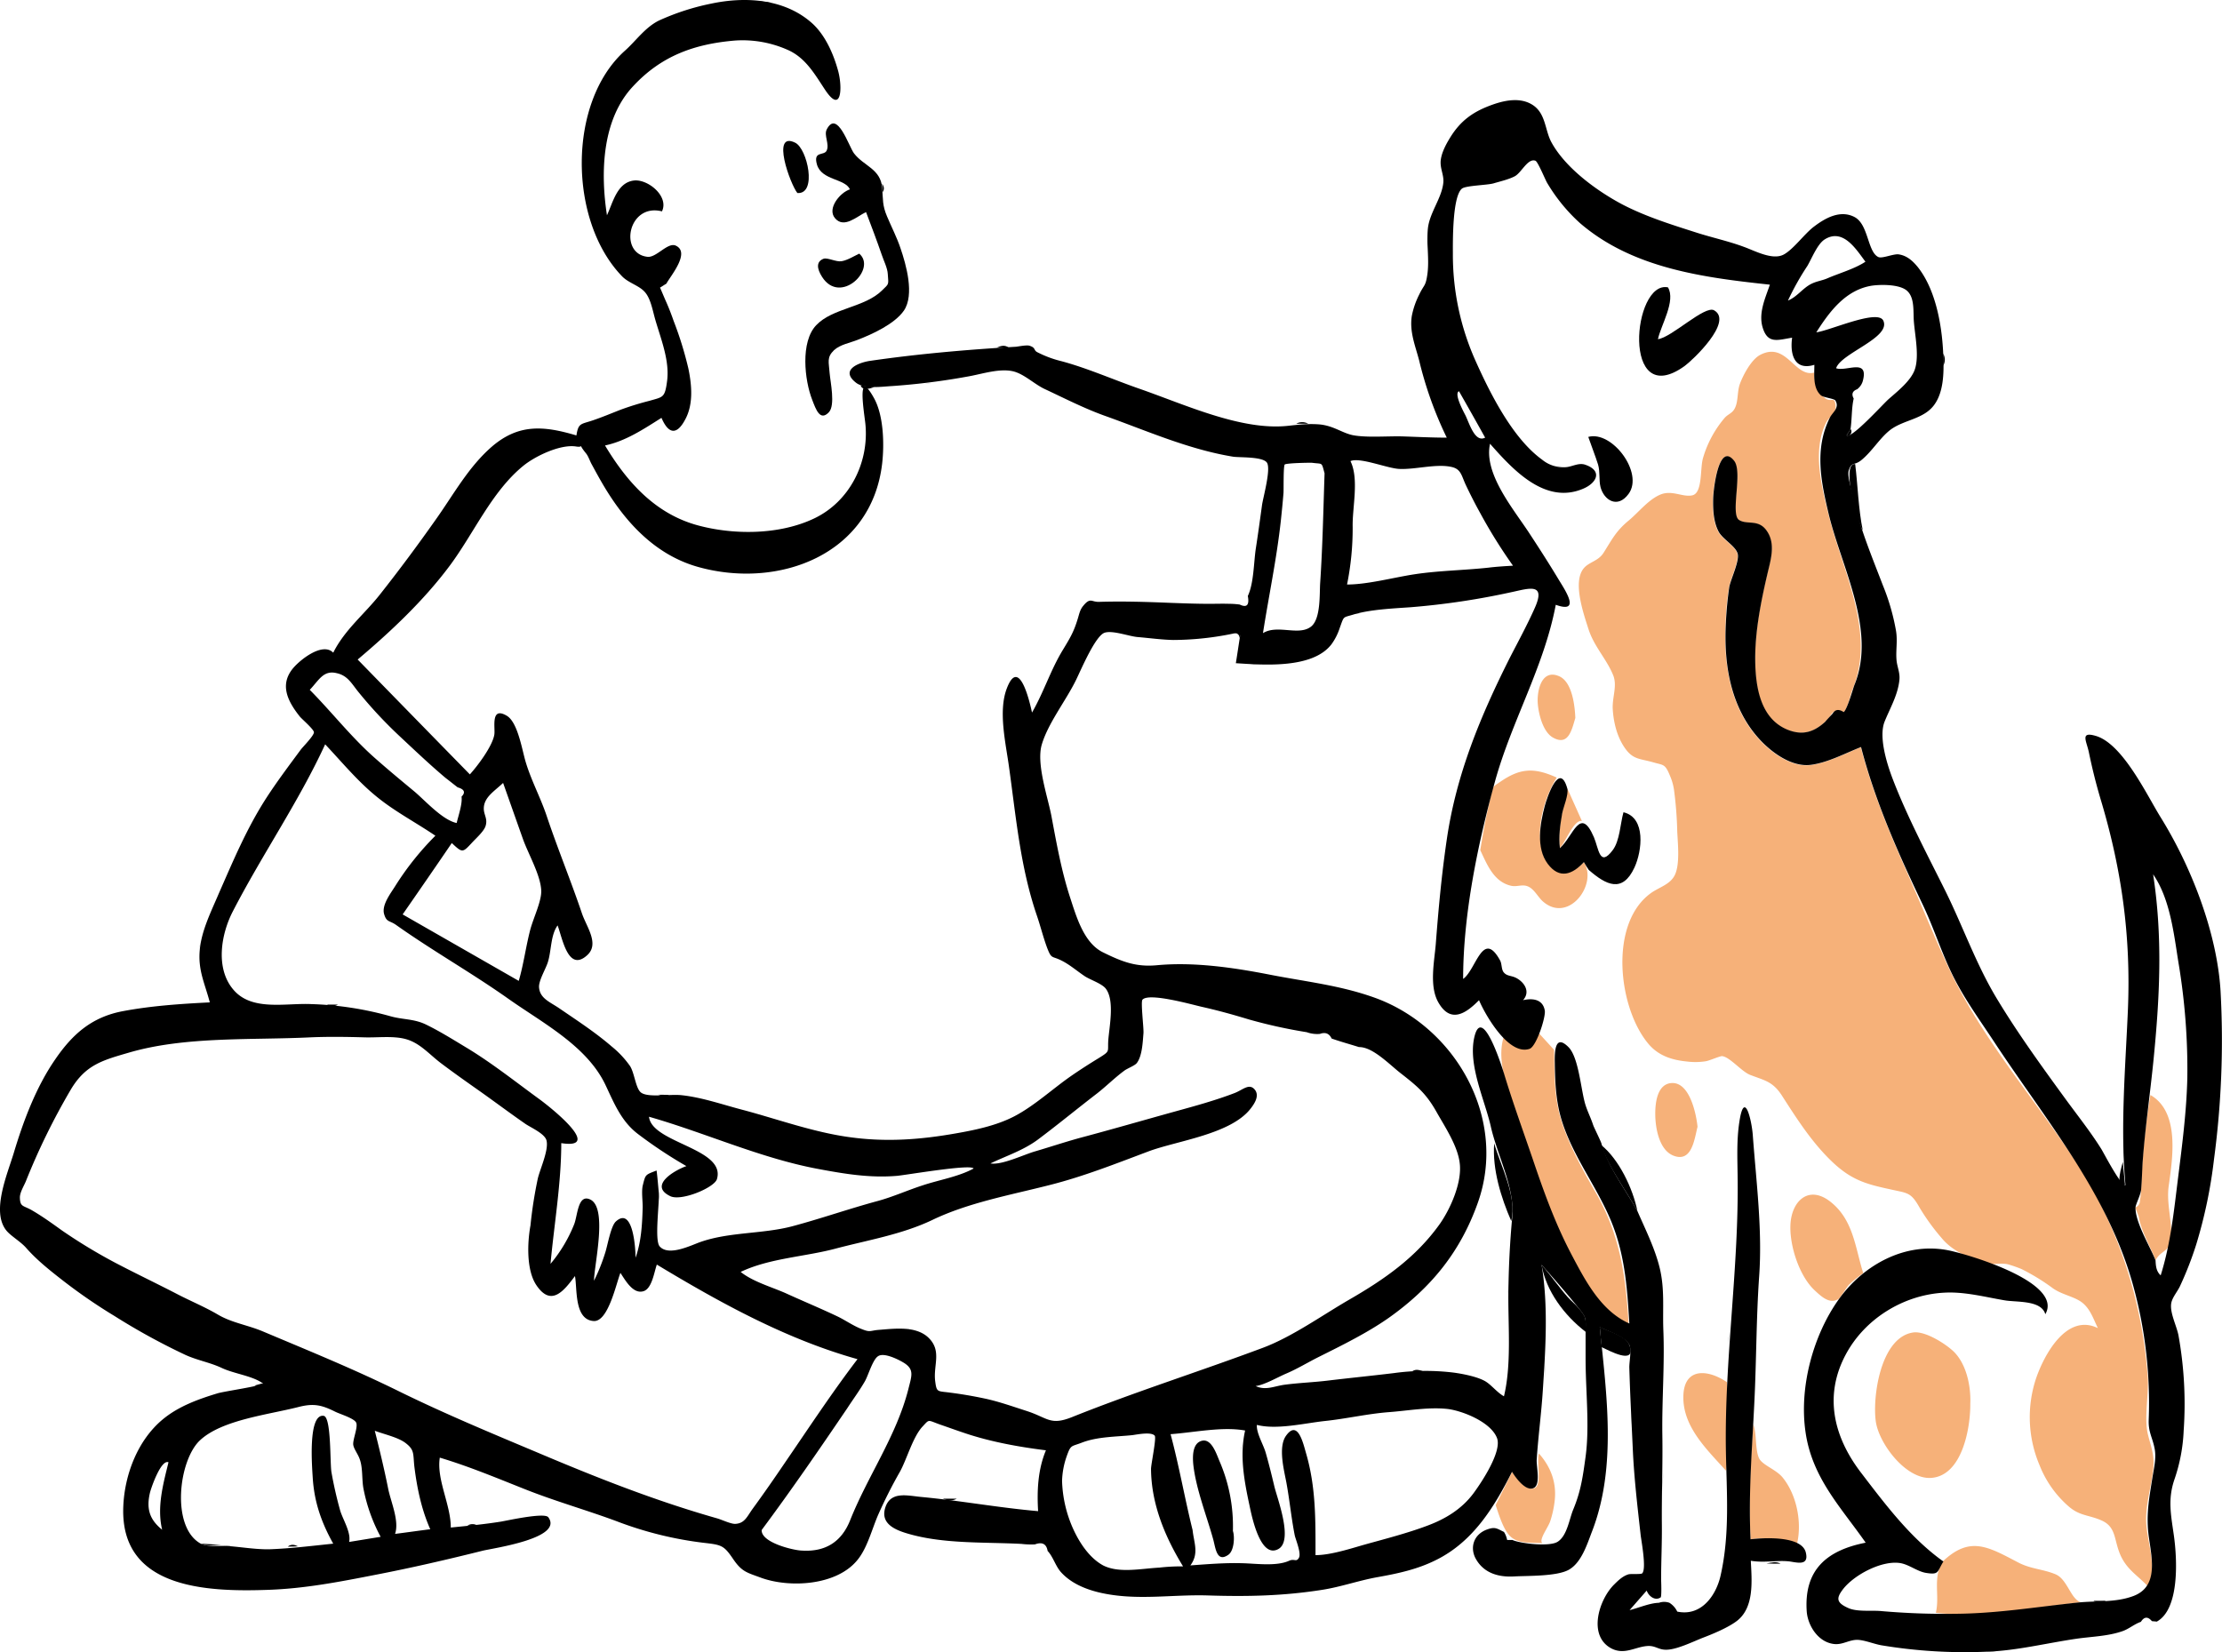 <svg id="Layer_1" data-name="Layer 1" xmlns="http://www.w3.org/2000/svg" viewBox="0 0 909.126 676.053"><title>1</title><g id="Illustrations_Doggie" data-name="Illustrations/Doggie"><path id="Accent" d="M825.941,639.492c5.1,2.6,9.9,2.6,15,4.7,5,2,6.3,10.5,10.6,11.5-19.8,2.1-39.4,6.5-59.5,4.3,1.7-7.1-1.4-14.3,2.8-21C806.041,628.392,813.341,632.892,825.941,639.492Zm-83.7-487c.3,5,.6,7,4.2,10.2,2.8,2.5,4.3-1.2,4.6,3.7.2,2.8-2.8,4.3-3.9,6.6-5.7,11.4-1.8,26.2,1,37.6,5.7,23.1,19.5,48.2,9.8,71.6-1,2.4-1.8,7.5-3.7,9.3-2.5-1.3-4.3-.7-5.5,1.7-.7.8-1.4,1.6-2.1,2.3-4.4,4.1-9.1,5.6-14.9,3.4-11.7-4.3-13.7-18-13.7-28.7-.1-11.8,2.4-24.2,5.1-35.7,1.3-5.5,3.3-12-.4-17.2-3.5-4.9-7.8-2.2-11.3-4.4-3.7-2.3,1.6-19.6-2-24.2-6.3-8-8.5,11.6-8.6,15.5-.1,4.4.1,9.5,2.2,13.4,1.6,3.1,6.9,5.8,7.8,9,.8,2.9-2.9,10.6-3.4,13.7a104.433,104.433,0,0,0-1.4,14.7c-.9,16.6,1.8,34.1,13.2,47,5,5.7,13.5,12.1,21.5,11.1,7-.9,14.1-4.7,20.6-7.3,4.4,16.9,11,33.3,18.1,49.3,6.1,13.9,11.9,28.1,18.3,41.9,13.6,28.9,35.6,53.6,52.8,80.3,16.6,25.8,25.9,55.5,28.2,86,.5,7.2-1.6,17.1.1,23.8,1.6,6.3,3,9.1,1.9,16-1.1,7.7-3.4,14.7-2.4,22.5.8,6.9,4.1,17.2.5,23.6-4.3-4.6-8.6-6.8-11.3-12.9-2.7-6.2-1.6-11.4-7.7-14.1-5.2-2.3-8.9-1.8-13.4-5.7a43.3,43.3,0,0,1-12-17,50.232,50.232,0,0,1-1.4-35.4c3.2-9.4,12.4-26.9,25.3-20.6-1.9-3.9-3.2-8.2-6.9-10.8-3.2-2.2-8-3-11.5-5.5a85.757,85.757,0,0,0-12.9-7.9,51.728,51.728,0,0,0-5.1-1.8c-2.1-.7-6.2-.2-6.5-.2-7.6-1.2-16.1-4.8-20.8-10.4a88.841,88.841,0,0,1-9.3-12.8c-3.5-6.2-4.8-5.8-11.5-7.3-9.7-2.1-15.8-3.6-23.6-10.8-8.6-8-14.9-17.9-21.2-27.7-3.7-5.7-6.9-6.1-12.9-8.4-3.5-1.3-8.3-7.3-11.5-7.7-.9-.1-5.3,1.9-6.8,2.1a27.692,27.692,0,0,1-7.6.1c-6.1-.6-11.5-2.3-15.6-7-12.6-14.7-16.5-49.4.8-61.9,3.3-2.4,7.9-3.5,9.8-7.4,2.2-4.5,1.2-13.1,1-17.9a156.309,156.309,0,0,0-1.3-16.8,22.556,22.556,0,0,0-1.7-6c-2-4.9-2.6-4.2-6.7-5.4-5.9-1.7-8.6-1-12.2-6.6-2.9-4.5-4.2-10.1-4.5-15.4-.2-4.9,2-9.5.1-13.9-2.7-6.5-7.7-11.5-10-18.6-1.9-6-6.7-19.4-1.9-25,2.1-2.5,5.9-2.9,8-6.2,3.7-5.8,5.1-9,10.6-13.5,4-3.4,7.9-8.4,12.7-10.4s9.2,1.2,13.1.3c4.2-1,3.1-10.7,4.3-15.1a44.463,44.463,0,0,1,9-16.7c1.4-1.5,3.1-1.8,4.1-3.9,1.4-2.8.9-6.7,2-9.8,1.3-3.6,4.6-9.9,8.2-11.9C730.941,139.492,734.141,154.492,742.241,152.492Zm-24.9,430.3c1.5,4,.7,10.5,2.4,14,1.4,2.8,6.9,4.5,9.6,7.8,5.8,7.1,8,18.4,5.9,27.2-7.1-1.8-11.8-2.9-19-1.9C715.441,614.092,716.141,598.692,717.341,582.792Zm-87.7,12c4.8,5.4,7.2,11.7,6.5,18.9a41.077,41.077,0,0,1-1.8,8.6c-.8,2.7-4.9,7.8-3.3,9.2-4.5-.3-9.8.3-13-2.7-2.9-2.6-4.9-9.3-6.1-12.9,2.3-4.5,4.5-9.1,6.8-13.6,1.5,2.3,5.8,8.5,9.4,6.5C630.841,607.292,628.641,597.692,629.641,594.792Zm169.4-42c5.5,5.1,7.4,14.4,7.1,21.6.1,9.9-3.3,29.7-16.2,30.4-10.3.5-21.4-14.3-22.5-23.4-1.3-10,2-34,15.2-36.1C787.441,544.492,795.541,549.592,799.041,552.792Zm-92.5,12.8a175.7,175.7,0,0,1-.2,19.2c-.4,5.4,1,11.8-.2,17-7.7-8.6-17.7-17.9-17.4-30.5C689.041,559.392,698.941,560.392,706.541,565.592Zm-77.1-143,6.4,7c.2,9.9,0,19.6,3,29.1,3.2,10,8.5,19.7,13.7,28.7,10.2,17.6,12.6,34.2,13.8,54.3-19.2-8.6-29.6-37.9-35.9-56.3-3.3-9.7-6.8-19.4-10-29.2-3.1-9.6-8.6-22.2-5-32.4C622.441,428.992,625.441,431.592,629.441,422.592Zm119.5,69.2c9.4,7.4,10.1,18.8,13.4,29.2a51.813,51.813,0,0,0-5.8,4.7c-1.1,1.1-3.6,5.6-4.5,6-3.3,1.8-6.2-.5-9.4-3.5-6.4-5.8-10.4-18.2-10.1-26.7C732.841,491.592,739.941,484.692,748.941,491.792Zm130.9-43.7c12.2,7,9,26.2,7.5,37.1-1,6.8,1.2,13.8,1,20.2-.2,7.3-4,5.8-6.4,10.3-2.1-5.5-6-12.1-6.9-17.9l-1.4-3.7a2.772,2.772,0,0,0,1.9-2.5,60.733,60.733,0,0,0,.6-8.5A294.61,294.61,0,0,1,879.841,448.092Zm-185.3,13c-1.3,5.1-2.3,14.8-9.9,11.8-6-2.4-7.4-11.8-7.4-17.1,0-4.3.7-12.3,6.8-12.6C691.441,442.892,694.041,456.092,694.541,461.092Zm-57.6-142.9c-5,8.1-8.5,20-6.1,29.5,2.5,10,10.3,12.4,17.2,5.1,5.7,9-6,24.9-16.4,16.4-2.3-1.8-3.8-5.4-6.6-6.5-2.3-.9-4.3.3-6.7-.2-7.2-1.6-9.9-8.7-12.7-14.6.8-4.8,1.6-9.6,2.6-14.4.6-2.5,1.1-5.1,1.7-7.6,1-4.3.7-3.8,3.8-5.9C621.941,314.292,627.641,313.992,636.941,318.192Zm4.3,4.4,6,13.4c-3.3-.8-6.9,9.1-9,11C637.241,338.792,639.641,330.592,641.241,322.592Zm-3.4-45.9c5.5,2.3,6.5,12.3,6.7,17.1-1.5,5.1-2.9,11.6-9.2,8-4.2-2.4-6-10.2-6.2-14.5C628.941,281.892,631.041,273.792,637.841,276.692Z" fill="#F6B179" fill-rule="evenodd"/><g id="Ink"><path id="Fill-1" d="M596.941,160.091c-2.2,1,2,8.6,2.7,10,1.7,3.6,3.9,11.1,8,9-3.5-6.3-7.1-12.7-10.7-19m-528,438.3c-3-1.3-7,10.1-7.6,12.5-1.5,6.5-.2,10.9,5,15.1-2.2-9.3.4-18.6,2.6-27.6m694.3-491.3c-3.7-4.9-9.1-13.9-16.7-9.1-3,1.9-5.3,7.9-7.1,10.9a108.156,108.156,0,0,0-7.9,14.1c3.7-1.5,5.9-4.9,9.3-6.7,2.3-1.2,4.4-1.4,6.6-2.3,4.8-2.1,11.5-4,15.8-6.9m-609.9,478.4c2,7.9,3.9,15.8,5.5,23.8,1.1,5.4,4.6,13.1,2.8,18.4,4.8-.6,9.6-1.3,14.4-1.9-3.6-8.1-5.4-16.8-6.5-25.6-.6-5.4.2-6.9-3.9-9.9-3.1-2.2-8.6-3.4-12.3-4.8m-26.6-303.2c9.2,9.3,17.3,19.8,27.2,28.4,5.1,4.5,10.3,8.8,15.6,13.2,4.4,3.7,11.5,11.7,17.3,12.9.7-3,2.4-7.8,2-10.8,1.7-1.7,1.2-3-1.6-3.8-1.7-1.3-3.3-2.6-5-3.9-6.4-5.4-12.5-11.2-18.6-16.9a180.218,180.218,0,0,1-16.9-18.1c-2.8-3.4-4.4-6.8-8.9-7.8-5.5-1.4-7.3,2.8-11.1,6.8m184.9,343.8c-.3,5,12.1,8.1,15.9,8.4,10.2.8,16.8-3.6,20.3-12.4,7.3-18.3,18.9-34.4,23.8-53.6,1.4-5.7,2.7-8.3-2.5-11.2-2.1-1.2-7.6-3.9-9.9-2.3-2.2,1.4-4,7.9-5.4,10.3-2.2,3.8-4.8,7.3-7.2,11-11.4,16.8-22.8,33.4-35,49.8m-146.9-251.9,47.5,27.2c2-6.8,2.9-14,4.7-20.9,1.3-4.9,4.7-11.8,4.5-16.1-.3-6.4-5.3-14.9-7.5-21.1-2.7-7.6-5.4-15.3-8.1-22.9-3.7,3.5-7.9,5.9-7.9,10.5,0,2.6,1.7,4.2.7,7.2-.7,2.1-3.7,4.8-5.2,6.4-4.2,4.5-4.1,4.7-8.6.5-6.6,9.7-13.3,19.4-20.1,29.2m52.3,127.3a177.921,177.921,0,0,1,3-19.2c.9-3.9,4.7-12,3.5-15.8-.9-2.7-6.4-5.1-8.6-6.6-6.2-4.3-12.2-8.8-18.4-13.2-5.4-3.8-10.8-7.6-16.1-11.6-4.9-3.7-8.6-8.3-14.5-9.9-5.2-1.4-11.7-.5-17.1-.7-7.2-.2-14.5-.3-21.7,0-24.1,1.2-51.1-.5-74.2,6.2-11,3.2-18,5-24.1,15.4a275.287,275.287,0,0,0-18.3,37.4c-.8,1.9-2.5,4.6-2.4,6.7.1,3.9,1.5,3,5.3,5.3,4.1,2.4,8.1,5.3,12,8.1a218.082,218.082,0,0,0,22,13.3c8.4,4.4,16.8,8.4,25.3,12.8,5.4,2.8,11,5.1,16.3,8.2,5.7,3.4,12.2,4.3,18.4,6.9,19.2,8.1,37.7,15.6,56.5,24.9,18.4,9,36.9,16.7,55.7,24.6,24.3,10.3,48.3,19.8,73.6,27,1.9.5,5.8,2.4,7.6,2.3,3.9-.2,4.8-3,7.2-6.3,4.6-6.3,9.1-12.8,13.5-19.3,9.6-14,19-28.3,29.3-41.8-29.3-8.2-56.4-23.2-82.1-38.7-1.1,3.1-2,9.9-5.5,10.9-4.3,1.3-7.5-4.7-9.4-7.5-1.8,4.6-5,20-10.9,19.7-8.1-.5-6.7-13.3-7.7-18.4-4.5,6-9.7,12.8-15.8,3.7-4.1-6.1-3.7-17.3-2.4-24.4m339-73c-3.8-1.2-7.5-2.2-11.2-3.5-1-2.1-2.6-2.7-4.8-1.9a12.614,12.614,0,0,1-5.4-.7,206.719,206.719,0,0,1-23.6-5.2c-6.6-2-12.7-3.7-19.4-5.2-4-.9-21.6-5.9-24.2-2.9-.8.9.6,11.8.4,13.8-.3,3.5-.5,9.2-2.7,12.1-.8,1.1-4.1,2.3-5.2,3.2-3.8,2.8-7.3,6.3-11,9.2-8.2,6.3-16.2,12.9-24.5,19.1-5.9,4.3-12.7,6.5-19.2,9.6,4.7.8,13.8-3.7,18.5-5,6.1-1.8,12.1-3.8,18.3-5.5,12.8-3.4,25.9-7.2,38.9-10.8,8-2.2,16.4-4.5,24.2-7.5,3.4-1.3,6.1-4.3,8.4-1.2,1.8,2.5-.4,5.7-1.8,7.5-8.1,10.6-30.2,13.2-41.9,17.6-13.3,5-26.4,10.2-40.2,13.7-16,4.1-33.4,7.2-48.3,14.4-12.4,5.9-26.4,8.2-39.6,11.7-12.4,3.3-27,3.9-38.7,9.5,5,4,12.5,6.1,18.4,8.7,7.2,3.3,14.5,6.3,21.6,9.7,3,1.5,6.2,3.7,9.3,4.9,3.9,1.6,3.4.7,7.4.4,6.3-.5,14.7-1.6,19.8,2.9,6.1,5.5,2.2,11.5,3.1,18.2.6,4.6.9,3.9,6.1,4.6q7.05.9,14.1,2.4c5.7,1.2,11.6,3.3,17.2,5.1,8.7,2.8,9.6,6.1,18.6,2.5,25.7-10.3,52.3-18.7,78.2-28.4,11.9-4.5,23.9-13.1,35.1-19.6,14.4-8.3,27.4-17.3,37.2-31.1,4.4-6.3,9.1-17,8.1-24.8-.8-7-6-14.8-9.4-20.8-4.3-7.7-8-10.7-14.5-15.8-4.6-3.5-11.6-11-17.3-10.9m-286.5,59.4c.4,3.9-1.9,19.8.4,22.2,3.8,4.2,13.2-.7,16.8-1.9,11.8-4.1,25.5-3.2,37.5-6.4,11.6-3.1,23-7.1,34.8-10.3,6.3-1.7,12.2-4.4,18.4-6.4,6.9-2.3,14.6-3.5,20.9-6.9-.8-2-28.4,2.8-31.5,3-10.9.9-21.2-.8-31.9-2.8-23.7-4.4-46-14.7-69.4-21.4,1.1,10.8,31.5,12.9,27.8,25.5-1,3.5-14.6,9.2-19.1,7-9.1-4.4,2-10.7,6.6-12.3a185.388,185.388,0,0,1-19.9-13.2c-6.8-5.2-9.7-12.6-13.3-20.2-7.6-15.8-25.5-25.1-39.4-34.9-15.1-10.7-31.1-19.7-46.2-30.4-2.7-1.9-3.9-1-4.9-4.5-1-3.7,2.7-8.4,4.5-11.3a117.215,117.215,0,0,1,16.5-20.7c-8.1-5.5-16.8-10-24.3-16.2-7.7-6.3-14-14-20.8-21.2-10.8,23.5-25.9,45.3-37.8,68.4-4.7,9.1-7.2,22.9,0,31.7,7.5,9.3,21.5,5.7,32.1,6.2a134.789,134.789,0,0,1,32.5,5c5,1.4,9.5,1,14.3,3.3,5.6,2.7,11.2,6.2,16.5,9.4,10.5,6.3,20.4,14.2,30.3,21.4,4.1,3,26.2,20.5,8.7,17.8,0,16.4-2.9,33.1-4.4,49.4a59.213,59.213,0,0,0,9.6-16c1.5-3.5,1.5-12.6,6.5-10.4,7.5,3.2,1.7,26.9,1.7,33.3a77.043,77.043,0,0,0,4.5-11.2c1-2.9,2.3-11,4.4-13,7.1-6.5,8.1,11.2,8.1,14.8,2.3-6.5,2.7-13.4,2.9-20.3.1-2.7-.6-6.9.1-9.5,1.1-4.4,1-4.1,5.6-5.9.4,3,.6,6,.9,8.9m218.4,138.2c.6,5.5,2.7,9.6-.9,14.5,7-.5,14-1.1,21-.9,5.7.1,14.1,1.4,19.4-1,2.2-1,2.9.7,4-1.2,1.1-1.8-1.4-7.7-1.7-9.2-1.4-7.1-2.1-14.4-3.4-21.5-.9-4.9-3.5-14.5-.2-19.2,4.8-6.8,7,2.8,8.2,7,4.1,14,3.9,27.4,3.9,41.8,6.2,0,14.4-2.7,20.4-4.4,8.3-2.3,17.2-4.6,25.2-7.6,7.6-2.8,14.3-6.9,19.1-13.4,3.6-4.9,11.5-17,9.6-22.4-2.4-6.6-14-11.2-20.1-12-8-.9-16.2.7-24.4,1.3-8.8.7-17.3,2.7-25.9,3.6-8.4.9-19.7,3.7-27.9,1.6-.2,3.4,2.6,7.9,3.6,11.3,1.3,4.5,2.4,9,3.5,13.6,1.1,4.9,8,22.4,1.7,25.9-7.4,4.1-10.9-13.5-11.8-17.8-2.2-10.2-4.1-20.5-1.8-30.7-9.4-1.7-20.8.8-30.5,1.5,3.5,13,5.8,26.3,9,39.2m-405.8,5.6c3.3,1.5,7.8.7,11.3,1,5.6.4,11.2,1.4,16.8,1.3,8.5-.3,17.5-1.4,26.1-2.3-4.9-8.8-7.8-17.1-8.4-27.2-.2-3.6-2.1-26.1,4.5-25.1,3.2.5,2.5,19.7,3.2,23.2.9,5.1,2.1,10.4,3.5,15.4,1,3.6,4.6,9.1,3.7,13l12.9-2.1a68.854,68.854,0,0,1-7.1-20.1c-.6-3.6-.2-8.1-1.4-11.5-.7-2.2-2.4-4.2-2.7-6-.3-2.1,2-7.2,1.2-9.1-.8-1.8-6.6-3.5-8.6-4.5-5.6-2.8-8.9-3.5-15.1-1.9-12.1,3.1-31.1,5.2-40.1,13.5-8.9,8.1-12.1,35.7.2,42.4m526.9-399.4c3.3-.4,6.6-.6,10-.8a208.249,208.249,0,0,1-13.4-21.5q-3-5.4-5.7-11.1c-2.1-4.3-2-7.1-6.5-7.9-6.2-1.2-14.5,1.2-20.9.9-4.9-.2-16.1-4.9-20-3.2,3.6,7.4.7,19,.9,27a115.6,115.6,0,0,1-2.3,23.5c8.5,0,19.1-2.9,27.7-4.2,9.9-1.5,20.1-1.6,30.2-2.7m-134.7,409.2a78.786,78.786,0,0,1,9.7-.5c-7.4-12.1-13-25.5-13.1-39.9,0-1.9,2.3-12.7,1.5-13.6-1.5-1.7-7.5-.4-9.2-.2-6.8.7-14.3.6-20.7,3.1-4.4,1.7-4.4.7-6.2,5.8a33.227,33.227,0,0,0-1.8,9.8,51.412,51.412,0,0,0,4.7,20c2.6,5.6,6.6,11.6,12.1,14.6,6.5,3.3,15.5,1.3,23,.9m67.6-447.8c-1.3-4.8-.7-3.7-5-4.3-.9-.1-10.7.1-11.3.7-.6.7-.4,10.4-.5,11.6-.3,3.8-.7,7.7-1.1,11.5-1.7,15.5-4.9,30.5-7.3,45.9,6-3.7,14.6,1.3,19.7-2.7,4-3.2,3.4-13.3,3.7-17.8,1-14.9,1.3-29.9,1.8-44.9m215.2-18.1c-.5.9-1.1,1.7-1.6,2.6,2.1,1.3,14.3-12.2,17-14.7,3.6-3.2,9.3-7.6,10.9-12.3,1.9-5.5,0-14.2-.4-19.8-.3-4.1.4-9.7-2.9-12.5-3.1-2.6-10.6-2.5-14.2-2-10.8,1.7-17.4,10.6-22.8,19.1,5.6-.7,25.1-9.6,27.4-4.8,3.3,7-17.3,13.3-19.3,19.5,4.2,1.5,13.5-4.3,10.9,5.3a6.431,6.431,0,0,1-2.3,3.3c-1.9.7-2.4,2-1.4,3.8-.9,3.8-.7,8.5-1.3,12.5m124.8,340.2c.1,2.3.3,4.5,2.1,6.1,4.1-13.1,5.4-26.2,7.1-39.8s3.5-27.5,3.8-41.1a263.978,263.978,0,0,0-3.6-46.9c-1.9-11.8-3.4-26.2-10.4-36.3,4,26,2.7,50.6.1,76.6-1.4,13.8-3.4,27.5-4.4,41.4-.2,3.7-.3,7.4-.6,11-.2,2.2-2.3,6.2-2.3,7.3-.2,6,6.1,16.3,8.2,21.7m-212-20.2c3.3,7.6,7.1,15.1,9.1,23.2,2.1,8.6,1.2,16.5,1.5,25.2.6,14.4-.6,28.7-.4,43.1.2,12.3-.3,24.3-.2,36.4.1,7.7-.3,15.3-.3,23,0,0,.3,6.9-.2,7.2-2.4,1.6-5-.7-5.7-2.8l-7,8c3.7-.9,8.2-2.9,12-3a6.349,6.349,0,0,1,4.3,0,8.562,8.562,0,0,1,3.2,3.6c9.9,2.1,15.9-6.7,17.7-14.6,3.9-17.1,2.5-34.1,2.2-51.4-.6-37.6,5.4-75,4.8-112.6-.1-7.3-.4-14.5.7-21.7,2-13.5,5-1.1,5.5,5.2,1.4,19.1,4,38.9,2.6,58.1-1.2,17.4-1.1,34.9-2,52.3-.9,18.5-2.4,36.6-1.5,55.1,5-.6,20.9-1.6,22.6,5.4,1.5,6.1-4.4,3.8-7.4,3.6-4.9-.4-9.7.7-15.1-.2.4,8.2,1.5,19.2-5.8,24.7-3.6,2.7-9.6,5.2-13.8,6.8-4.1,1.6-11.1,5.1-15.4,4.9-3-.1-4.2-1.8-7.5-1.5-4.9.4-9.2,3.7-14.5,1-9.9-5.2-5.1-20.2,1.2-26.3,1.6-1.6,3.4-3.3,5.6-4,1-.4,5.4.1,5.8-.5,1.8-2-.5-13.7-.7-15.9-1.3-11.6-2.7-23.5-3.2-35.2-.5-11-1.1-22-1.4-32.9-.1-2.4,1-7.3,0-9.4-1.7-3.5-9-5.7-12.1-7.3,2.8,27.7,7,57.4-3.2,83.7-2,5.2-4.3,12.7-9.5,15.6-4.9,2.7-16.3,2.4-22.1,2.7-6.2.4-12.4-1.1-15.8-7-2.7-4.6-1.1-10.2,4.5-12.2,3.3-1.2,4-.4,6.9,1a9.5,9.5,0,0,1,1.3,3.3h2.2c3,1.4,15.2,2.9,18.5.7,3.9-2.5,4.7-9.3,6.4-13.3,3.1-7.5,3.9-13.5,5-21.5,1.7-12.5,0-27,0-40.1v-11c0-5.5.5-5.5-2.7-9.5-4.8-6-10.2-12.2-15.3-17.9,2.8,16.8,1.6,34.6.5,51.4-.6,9.4-1.9,19-2.5,28.3-.2,2.8,1.8,10.5-1.4,11.7-3.3,1.3-7.4-4.6-8.7-6.7-7.3,14.5-15.9,28.5-30.9,36-7.7,3.9-15.7,5.6-24.1,7.1-7.8,1.4-15,4-22.7,5.2-15.9,2.5-30.5,2.8-46.5,2.3-15.1-.5-29.5,2.3-44.6-1.2-5.9-1.4-11.8-3.9-15.8-8.4-2.2-2.5-3.2-6.3-5.4-8.6-.5-2.9-2.2-3.8-5.2-2.7a33.326,33.326,0,0,1-5.5-.2c-15.1-.8-31.9.1-46.5-4.2-5.5-1.6-11.7-4.3-9-11.3,2.4-6.1,9.1-4.2,14.6-3.7,15.9,1.5,31.6,4.4,47.7,5.8-.5-8.4-.1-17,3.2-24.9-11.2-1.4-22.8-3.5-33.4-7.1-3.3-1.1-6.6-2.3-9.8-3.4-5.4-1.9-4.3-2.4-7.4.9-3.9,4.3-6.3,13.2-9.1,18.3a193.409,193.409,0,0,0-8.9,17.6c-2.5,5.7-4.4,13.4-8.3,18.3-8.5,10.9-28.2,11.8-39.8,7.5-5.7-2.1-7.7-2.4-11.2-7.5-3.8-5.6-4.7-5.9-11.7-6.7a149.024,149.024,0,0,1-36.1-8.9c-12.4-4.6-25.2-8.2-37.5-13.1-11.6-4.6-22.8-9.3-34.8-12.9-1.4,9,4.5,19.2,4.5,28.6,7-.7,13.5-1.3,20.4-2.4,2.5-.4,18-3.9,19.5-1.8,6.3,8.6-22.4,12.6-26.9,13.7-14.4,3.6-29.1,7-43.6,9.8-14.8,2.9-29.2,5.7-44.2,6.2-25.4.9-60.5-.6-59.2-34,.5-13.1,5.9-27.3,16.2-35.8,6.4-5.3,14.4-8.2,22.3-10.6,2.9-.9,18.2-3,18.6-4.1-4.3-3.1-11.7-3.9-16.8-6.3-4.9-2.3-10-3.1-15-5.4a266.848,266.848,0,0,1-28.8-15.8,221.782,221.782,0,0,1-21.5-14.8c-5.4-4.2-10.5-8.3-14.8-13.2-2.2-2.5-6.2-4.8-8-7-6.3-7.7.3-22.9,3-31.8,3.9-13,9.1-26.9,16.9-38.2,7.1-10.4,15-17.4,27.7-19.8,11.7-2.2,23.6-3,35.6-3.6-2-7.7-4.9-13.1-4.1-21.5.7-7.9,4.7-15.8,7.8-23.1,5.9-13.4,11.4-26.6,19.4-39,4.4-6.8,9.3-13.3,14.1-19.8.8-1.1,5.6-5.9,5.4-7.2s-5-5.4-5.8-6.4c-5-6.3-8.4-13.1-2.6-19.9,3-3.5,12-10.6,16.3-6.2,4.7-9.4,12.8-15.8,19.1-23.8,7.9-10,15.4-20.1,22.8-30.6,7.4-10.4,13.4-21.6,23.1-30,10.9-9.3,21.1-8.5,34.5-4.5.8-5.2,1.8-4.5,6.8-6.2,3.8-1.3,7.4-2.8,11.2-4.3a119.225,119.225,0,0,1,12-3.7c5.4-1.6,6.2-1.1,7.1-8.1,1.1-8.4-2.6-17.3-4.9-25.3-1.1-3.9-1.9-8.8-4.5-11.4-2.3-2.4-6.5-3.5-9-6.1-22-22.7-22.4-71.2,1.1-92.3,4.6-4.1,8.3-9.6,14-12.4a98.209,98.209,0,0,1,21.3-6.9c14.1-3,30-2,41.2,7.9,5.5,4.9,8.9,12.7,10.8,19.7,1.8,6.7,1.4,17.9-5.4,7.6-4.3-6.5-8-13.1-15.3-16.3a45.411,45.411,0,0,0-21.5-3.8c-16.7,1.4-30.2,6.3-41.7,18.7-12.8,13.6-13.4,35.4-10.7,52.8,2.4-5.1,4.1-13.3,10.9-14.2,5.7-.8,14.6,6.4,11.6,12.6-13.8-3.5-17.8,17.3-5.9,18.6,3.6.4,8.2-6,11.5-4.6,6.2,2.8-2.1,12.4-3.8,15.6-.9.5-1.7,1.1-2.6,1.6.9,2,1.7,4,2.6,6,1.1,2.5,2.1,5.1,3,7.7a145.1,145.1,0,0,1,6,19.4c1.4,6.7,2.1,14.5-1.2,20.7-3.6,6.9-7,6-9.8-.5-7.3,4.6-14.6,9.5-23.1,11.3,9,15,20.6,28,38,32.7,14.8,4,33.4,3.9,47.5-2.8,14.6-6.9,22.7-23,21-39-.6-5.2-3.6-23.2,3.6-10.2,3.9,7.1,4.2,18.7,3.3,26.6-4.3,37.5-42.3,51.5-75,42.5-16.8-4.6-28.9-17-37.9-31.6-2.1-3.4-4-6.9-5.9-10.4-.8-1.4-1.4-3.4-2.4-4.6-3.9-4.8-.1-2.1-4.2-2.8-6.5-.9-16.6,4-21.4,7.9-13,10.6-20.2,27.6-30.2,41-10.6,14.2-24.1,26.9-37.6,38.3q22.95,23.55,45.9,47c3.2-3.5,9.2-11.5,10-16.2.5-2.7-1.7-11.8,5.1-7.8,4.6,2.7,6.3,14.3,7.8,19.1,2.2,7.3,5.9,14.2,8.4,21.5,4.5,13.5,10,26.8,14.6,40.4,1.9,5.5,7.2,12.4,2.1,17-7.8,7.1-10.1-6.9-12.1-12.2-2.9,4-2.5,10.4-4,15.1-.9,2.8-3.6,7.2-3.6,10,.2,4.8,4.5,6.2,8.4,8.9,7.3,5,14.7,9.8,21.4,15.6a39.66,39.66,0,0,1,7.4,7.9c1.8,2.7,2.3,8.8,4.3,10.7,2.6,2.5,12,.7,17,1.3,8.3.9,16.8,3.9,24.9,6,14.3,3.8,29,9.2,44,11.2,14.7,2,28.5,1,43.2-1.6,8-1.4,16.6-3.2,23.9-7,8.4-4.4,15.9-11.5,23.8-16.9,3.5-2.4,7.1-4.7,10.7-6.9,4.8-3,3.6-2.4,3.9-7.2.4-5.6,2.7-16.3-1-21.2-1.6-2.1-6.3-3.6-8.6-5.1-3.3-2.2-6.2-4.8-9.7-6.5-3.8-1.9-3.9-.4-5.7-5.1-1.6-4.3-2.7-8.8-4.2-13.2-6.8-19.9-8.5-40.1-11.4-60.8-1.3-9.6-4.5-22.8-.9-32.2,5-13.1,9.3,5.2,10.3,9.9,4.8-8.3,7.6-17.4,12.6-25.6,2.9-4.8,4.4-7.2,6-12.4.7-2.1.9-3.9,2.3-5.6,3-3.7,3.4-1.6,6.5-1.7,9.8-.3,19.3,0,29.1.4,5.4.2,10.8.4,16.2.4,2.6,0,5.3-.1,8,0a32.187,32.187,0,0,1,4.3.3c2.9,1.4,4,.2,3.3-3.5,2.5-5.3,2.4-13.8,3.3-19.6s1.7-11.7,2.5-17.5c.4-3.1,3.8-14.9,2-17.5-1.8-2.5-11.1-2-13.8-2.4-18.3-3-35.3-10.6-52.4-16.7-8.4-3-16.4-7.1-24.5-10.9-4.2-1.9-8.2-5.9-12.6-7.2-5.6-1.6-13,.9-18.6,1.9a281.331,281.331,0,0,1-31.6,4c-3.8.2-11,1.3-14.5-1.3-6.9-5.3,1-8.3,5.5-9,19.9-2.9,39.8-4.6,59.9-5.8.9-.1,4.4-.8,5.5-.4,2.6.8,1.6,1.8,3.1,2.6a44.308,44.308,0,0,0,9.9,3.7c10.5,2.8,21.1,7.5,31.7,11.2,19,6.6,41.7,17.2,60.7,15.3,4.7-.5,8.5-1,13.4-.6,5.7.6,9.1,3.5,13.5,4.4,5.9,1.1,14.4.3,20.6.5,5.9.2,11.9.5,17.8.5a154.628,154.628,0,0,1-11.3-31.6c-1.6-6.1-4-11.7-3-18.2a33.213,33.213,0,0,1,3-8.7c2-4.2,2.6-3.3,3.3-7.9,1-6.3-.4-13,.3-19.4.8-6.5,5.7-12.3,6.3-18.6.3-3.3-1.6-6-1-9.6.5-3.2,2.4-6.6,4.1-9.3,4-6.3,8.8-9.8,15.5-12.4,5.4-2.1,12.3-3.9,17.7-.6,5.6,3.4,5.2,10.2,7.8,15.2,5.7,10.7,18.9,20.3,29.4,25.8,9.7,5,20.1,8.2,30.4,11.5,6.3,2,12.8,3.4,19,5.7,4.5,1.6,11.7,5.6,16.3,3.2,4-2.1,8.6-8.6,12.5-11.5,4.6-3.5,10.7-6.9,16.5-3.9s5.3,14.3,9.8,16.4c1.6.7,6.2-1.4,8.3-1.1,3.4.5,5.8,2.7,7.9,5.3,7.7,9.8,10.1,25.4,10.4,37.5.2,6,0,13.6-3.7,18.7-4.3,6-12.4,6.1-18,10.3-4.4,3.4-7.5,8.9-12,12.5-2.8,2.2-3.8.5-5,4-.7,2.2.8,6.6,1.2,8.8,2.7,13.4,7.9,25.7,12.8,38.5a90.125,90.125,0,0,1,5.3,18.4c.7,4.2-.1,7.8.2,11.8.2,2.9,1.5,5.3,1.2,8.3-.6,6.2-3.9,11.7-6.1,17.2-2.4,6.2.9,17,3.4,23.5,5.9,15.4,14.2,31,21.6,45.9,7.2,14.6,12.6,30.1,21.1,44.1,8.2,13.6,17.8,26.9,27.2,39.8,5.2,7.2,10.7,14,15.4,21.5,1,1.6,8,15.2,9.9,14.8-2.2-23.7,0-48.4,1-72.1,1.2-29.7-2.5-56.6-10.9-84.9-2-6.6-3.7-13.4-5.1-20.2-1-4.7-3.7-8.6,3-6.6,11,3.4,20.8,24.3,26.4,33.3,12.6,20.3,23.1,47.4,24.5,71.2a367.25,367.25,0,0,1-2.7,68.8,196.785,196.785,0,0,1-7.3,34.9,140.849,140.849,0,0,1-6.5,16.7c-1,2.3-3.3,4.8-3.7,7.3-.6,3.9,2.3,9.3,3,13.2a158.117,158.117,0,0,1,2.1,38.9,70,70,0,0,1-3.7,19.7c-2.9,8.3-1.5,14.7-.3,23.2,1.3,9.2,2.5,30-7,35.2-.7-.1-1.3-.1-2-.2-1.7-2-3.2-1.8-4.5.3-2.5.8-4.9,2.9-7.5,3.8-6,2.1-12.5,2.2-18.8,3.1-12.3,1.8-24.6,4.9-36.6,5.3a207.8,207.8,0,0,1-43.2-2.6c-2.9-.5-6.3-1.9-9.2-2.2-3.9-.4-6.7,2.3-10.7,1.6-6.3-1-10.2-7.6-10.7-13-1.3-17.4,8.3-25.3,24.1-28.4-10.2-14.6-21.9-26.5-24.6-45.2-2.7-18.4,3.1-39.7,13.6-54.4,10.1-14.1,27.2-23.6,45-20,8.2,1.7,47,13.1,39.5,26.1-1.7-5.9-11.9-4.8-16.8-5.7-8.2-1.4-16.4-3.6-24.7-3.1-16.4.9-32.2,10.5-40.1,25.2-9.1,16.9-5,33.7,6,48.2,10.1,13.2,20.4,27,33.9,36.6-2.6,4.2-1.7,5.5-6.9,4.7-3.6-.5-6.9-3.3-10.5-4-7.5-1.4-19.2,4.7-23.8,10.8-2.7,3.6-2.6,5.4,2.4,7.6,3.7,1.6,9.6.8,13.5,1.2a299.694,299.694,0,0,0,30,1.1c17.2-.1,33.2-2.8,50.3-4.6,7.6-.8,15.4.1,22.8-2.7,10-3.8,7.6-14.8,6.3-23.8-1.3-8.9,0-15.7,1.4-24.5.6-3.8,1.7-8.2.9-12.1-.9-4.6-2.6-6.6-2.4-11.7a180.5,180.5,0,0,0-6.3-54.7c-10.4-38-35.9-67.9-57.1-100.2-6-9.1-12.3-17.7-17.1-27.6-4.5-9.3-7.6-19.2-12.1-28.6-9.9-20.7-19.3-41.9-25.1-64.2-6.6,2.6-13.6,6.4-20.6,7.3-8,1-16.5-5.4-21.5-11.1-11.4-12.9-14.1-30.4-13.2-47a143.389,143.389,0,0,1,1.4-14.7c.6-3.2,4.3-10.8,3.4-13.7-.9-3.1-6.2-5.9-7.8-9-2.1-4-2.3-9.1-2.2-13.4.1-4,2.3-23.5,8.6-15.5,3.6,4.6-1.7,21.8,2,24.2,3.3,2.1,7.9-.5,11.3,4.4,3.7,5.2,1.7,11.7.4,17.2-2.7,11.5-5.2,23.9-5.1,35.7.1,10.8,2,24.3,13.7,28.7,5.9,2.2,10.4.7,14.9-3.4,1-1.2,2.1-2.3,3.1-3.4q1.5-2.55,4.5-.6c1.5-1.2,3.7-9.3,4.4-11.1,9.1-22.3-5.2-47.9-10.5-69.8-3.2-13.4-6-26.8.5-39.7,1.1-2.1,4-3.9,2.2-6.9-.5-.8-4.8-1.2-5.9-2.1-3.4-3-2.7-8.5-2.7-12.5-7.8,2.4-10.1-3.7-9.1-11.1-5.8.9-9.9,2.7-12-4-1.9-6,1-12.1,2.9-17.7-27-2.9-56.1-6.6-77.7-25.2a70.73,70.73,0,0,1-13.4-16.4c-.7-1.1-3.8-8.7-4.8-9.1-3.1-1.2-5.7,4.8-8.4,6.3-2.4,1.3-5.9,2.1-8.6,2.9-2.5.8-11.5.9-13.1,2.2-4,3.3-3.7,22.4-3.7,26.8a106.206,106.206,0,0,0,9.6,44.4c5.9,13.1,15,31.1,26.9,39.7a13.632,13.632,0,0,0,9.5,3.1c2.7-.1,5.4-2,8.2-1,7.2,2.5,4.6,7.5-.9,9.8-15.7,6.7-29-8.1-38.1-18.4-2.7,12.3,9.7,26.8,16.2,36.8,4.2,6.4,8.3,12.8,12.2,19.3,2.9,4.7,8.5,13.4-1.5,9.8-4.8,25.4-18.1,47.7-24.9,72.4-7,25.4-13,54.3-13,80.7,5.3-3.7,8-20.5,15.1-7.6.8,1.4.5,3.7,1.5,4.9,1.4,1.7,3.1,1.2,5.3,2.4,3.4,1.9,5.6,5.7,2.6,9,3.9-.9,8.1-.4,8.9,4.2.5,2.6-3.4,14.7-6.2,15.7-8.7,3-18.4-14.4-20.7-19.9-5.4,5.5-11.7,9.7-16.7.8-3.7-6.6-1.6-16.5-1-23.7,1.1-14.4,2.4-28.5,4.5-42.8,3.9-26.8,13.8-50.6,26-74.8,3.4-6.6,7.1-13.4,10.1-20.2,4.5-10.2-2.5-7.8-9.5-6.3a306.4,306.4,0,0,1-41.4,6.2c-7.1.5-16.3.9-23.1,2.9-4.8,1.5-4,.4-5.9,5.6a23.518,23.518,0,0,1-3.4,6.7c-7.8,10.1-28,8.4-39.1,7.7.7-4.3,1.3-8.5,2-12.8a122.578,122.578,0,0,1-27.6,3.3c-4.8-.1-9.8-.8-14.6-1.2-3.5-.3-10.1-2.8-13.4-1.8-3.8,1.1-9.6,14.9-11.8,19.4-4.1,8.4-11.4,17.6-14,26.4-2.3,7.8,2.4,21.3,3.9,29,2.1,11.2,4.1,22.5,7.6,33.3,2.6,7.9,5.6,18.8,13.5,22.7s13.6,6.1,22.1,5.3c15-1.4,31,.9,45.9,3.8,15.3,3,29.3,4.4,43.8,9.7,32.9,12.2,53.9,49.7,41.5,84-7.1,19.8-18.9,34.4-36.2,46.7-8.8,6.2-19.2,11.3-28.8,16.1-4.4,2.2-8.8,4.9-13.3,6.8-3.3,1.4-9,4.7-12.5,5.1,4,1.9,7.5.1,11.6-.5,5.9-.8,11.8-1,17.7-1.7,9.1-1.1,18.2-2,27.3-3.1a94.86,94.86,0,0,1,24.4-.2c3.7.5,9.4,1.6,12.7,3.4,2.6,1.4,5,4.7,7.9,6.3,3.1-12.8,1.7-28.5,1.8-41.6.1-10.7.6-21.2,1.6-31.8,1.1-11.9-6.2-25.4-8.8-37.1-2.5-10.9-9.2-24.7-6.8-36.1,3.1-14.4,11.3,11.4,12.4,15.1,3.5,11.5,7.6,22.8,11.5,34.2,4.6,13.6,9.3,26.7,16,39.4,5.6,10.6,12,23,23.6,28.1-.9-15.6-2-30-8.5-44.3-6.1-13.6-15.5-25.7-19.6-40.3-2-7.2-2.3-14.7-2.4-22.1-.1-5,.2-11.8,5.6-6.4,4.3,4.3,5.1,18,7,23.8.9,2.8,2.2,5.3,3.1,8.1.4,1.2,3.5,7.2,3.5,8,2.9,9.5,9.8,18.5,14.6,27.2" fill-rule="evenodd"/><path id="Fill-8" d="M339.441,152.691c.3,3.6,2.4,13.1-.3,16-3.6,3.8-5.3-1.1-6.8-5-3.2-8.1-4.9-23.8,1.6-30.6,6.7-7.1,19.9-7.2,27-14.3,2.9-2.8,2.6-2.2,2.3-6.6-.1-2.5-1.8-5.8-2.5-8-2-5.8-4.2-11.6-6.4-17.4-3.7,1.7-9,6.9-12.7,2.5-3.4-4,2.2-10.6,6.1-11.8-2-4.5-11.6-3.6-13.5-10.2-1.6-5.7,3-3.4,4-5.7,1.2-2.6-1.2-6.2,0-8.6,4.3-8.4,9.1,7.1,11.2,9.8,4,5.2,10.9,6.3,11.5,14.1.4,4.8,0,7,2,11.7,1.8,4.3,4,8.5,5.5,13,2.3,6.7,5.8,19,1.4,25.5-3.8,5.5-13,9.7-19,12-3,1.2-7.1,1.9-9.6,4.2-3.1,3-2.1,4.9-1.8,9.4" fill-rule="evenodd"/><path id="Fill-14" d="M650.041,355.991c-.7-1.1-1.4-2.1-2-3.2-4.7,5.1-10,7.1-14.8.7-4.9-6.6-3.1-16.5-1.2-23.7,1-3.7,6-18.4,9.2-7.2.7,2.5-1.7,7.9-2.1,10.4-.8,4.7-1.5,9.3-.9,14.1,5.5-5,8.3-17.5,13.9-4.5,2,4.7,2.3,12.5,7.7,5.3,2.9-3.8,3.1-10.9,4.4-15.5,9.3,2.2,7.6,15.9,4.5,22.6-4.9,10.6-11.6,7.2-18.7,1" fill-rule="evenodd"/><path id="Fill-16" d="M682.441,117.591c3.3,5.5-2.9,15.5-4.1,21.2,5.5-.6,19.2-14,23-11.8,8,4.6-8.9,20.5-12.1,22.8-26,18.7-21.3-35.2-6.8-32.2" fill-rule="evenodd"/><path id="Fill-28" d="M649.841,178.791c9.7-2.7,22.8,14.7,16.5,23.3-4.5,6.2-10.1,2.6-11.5-2.8-.7-2.8-.1-6.1-1-9.2-1.2-3.8-2.7-7.5-4-11.3" fill-rule="evenodd"/><path id="Fill-30" d="M351.541,103.791c7.4,6.2-7.7,21.3-15.2,9.5-2.1-3.3-2.5-6.2.6-7.4,1.6-.6,5.2,1.4,7.4,1,2.4-.4,5.1-2.1,7.2-3.1" fill-rule="evenodd"/><path id="Fill-32" d="M326.241,78.991c-2.9-3.6-10.9-25.5-.9-20.6,5,2.4,9.1,21.2.9,20.6" fill-rule="evenodd"/><path id="Fill-36" d="M655.341,551.291c-.3-2.8-.6-5.5-.8-8.3,3.7,1.9,11.1,3.7,12.3,7.9,2.4,7.9-8.8,1.6-11.5.4" fill-rule="evenodd"/><path id="Fill-38" d="M762.141,216.991c-2.2-3-9-27.7-3.1-27.1,1.1,9,1.3,18.3,3.1,27.1" fill-rule="evenodd"/><path id="Fill-40" d="M669.941,495.591c-4.8-8.7-11.7-17.7-14.9-27.1,7.4,5.9,13.1,18,14.9,27.1" fill-rule="evenodd"/><path id="Fill-42" d="M868.541,475.491c.3,3.1.6,6.3.9,9.4-4.4,1.2-1.1-8.3-.9-9.4" fill-rule="evenodd"/><path id="Fill-44" d="M655.141,468.491a14.881,14.881,0,0,1-3.5-8c1.2,2.7,2.3,5.4,3.5,8" fill-rule="evenodd"/><path id="Fill-46" d="M680.241,610.491c.1-2.8.2-5.6.2-8.4-.1,2.8-.1,5.6-.2,8.4" fill-rule="evenodd"/><path id="Fill-48" d="M352.141,157.691c1.9.2,3.7.5,5.6.7-1.5.6-5,1.6-5.6-.7" fill-rule="evenodd"/><path id="Fill-50" d="M722.741,639.791c1.9-.3,3.9-1,5.8.1-2,0-3.9,0-5.8-.1" fill-rule="evenodd"/><path id="Fill-52" d="M667.441,576.791c0,2.1.1,4.1.1,6.2,0-2.1,0-4.2-.1-6.2" fill-rule="evenodd"/><path id="Fill-54" d="M707.441,544.591c-.1,2.2-.2,4.4-.4,6.6.1-2.2.3-4.4.4-6.6" fill-rule="evenodd"/><path id="Fill-56" d="M681.141,553.191c-.1-1.9-.2-3.8-.3-5.8.1,2,.2,3.9.3,5.8" fill-rule="evenodd"/><path id="Fill-58" d="M738.541,570.091q-.152,2.55-.3,5.1.151-2.4.3-5.1" fill-rule="evenodd"/><path id="Fill-60" d="M391.441,613.291a5.857,5.857,0,0,1-5.6,0h5.6" fill-rule="evenodd"/><path id="Fill-62" d="M583.941,97.091c0,1.7.1,3.4.1,5.1-.1-1.7-.1-3.4-.1-5.1" fill-rule="evenodd"/><path id="Fill-64" d="M397.141,143.191c-1.9.1-3.9.3-5.8.4,1.9-.1,3.9-.3,5.8-.4" fill-rule="evenodd"/><path id="Fill-66" d="M795.041,149.691v-5a4.966,4.966,0,0,1,0,5" fill-rule="evenodd"/><path id="Fill-68" d="M339.441,152.691c-.1-1.8-.2-3.5-.3-5.3.1,1.8.2,3.5.3,5.3" fill-rule="evenodd"/><g id="Group-72"><path id="Fill-70" d="M812.741,675.866h3.9a25.388,25.388,0,0,1-3.9,0" fill-rule="evenodd"/></g><path id="Fill-73" d="M300.641.591c-1.7.1-3.4.3-5.1.4,1.7-.1,3.4-.3,5.1-.4" fill-rule="evenodd"/><path id="Fill-77" d="M640.341,191.091c-1.7-.2-3.3-.3-5-.5,1.6.1,3.3.3,5,.5" fill-rule="evenodd"/><path id="Fill-79" d="M716.341,650.991c.1-1.4.2-2.8.3-4.1-.1,1.3-.2,2.7-.3,4.1" fill-rule="evenodd"/><path id="Fill-81" d="M535.241,173.391h-4.9a5.027,5.027,0,0,1,4.9,0" fill-rule="evenodd"/><path id="Fill-83" d="M315.441.991c-1.7-.1-3.4.8-4.9-.5,1.6.2,3.3.4,4.9.5" fill-rule="evenodd"/><path id="Fill-85" d="M270.641,163.791c-1.6.1-3.2.3-4.8.4,1.6-.1,3.2-.3,4.8-.4" fill-rule="evenodd"/><path id="Fill-87" d="M370.841,611.891c-1.7.2-3.4.3-5,.5,1.7-.2,3.4-.4,5-.5" fill-rule="evenodd"/><path id="Fill-89" d="M412.641,142.191c-1.6,0-3.3.1-4.9.1,1.6-.7,3.2-1.3,4.9-.1" fill-rule="evenodd"/><path id="Fill-93" d="M869.141,469.091c-.2,1.7-.4,3.4-.5,5.1.2-1.7.4-3.4.5-5.1" fill-rule="evenodd"/><path id="Fill-95" d="M657.141,579.491c-.1-1.5-.2-2.9-.4-4.4.1,1.5.2,3,.4,4.4" fill-rule="evenodd"/><path id="Fill-97" d="M107.341,566.091c-.3,1.5-1.4,1.7-3.2.9Z" fill-rule="evenodd"/><path id="Fill-99" d="M718.141,566.791c-.1-1.3-.2-2.5-.3-3.8.1,1.2.2,2.5.3,3.8" fill-rule="evenodd"/><path id="Fill-101" d="M375.641,145.191c-1.4.2-2.8.4-4.1.6,1.4-.2,2.7-.4,4.1-.6" fill-rule="evenodd"/><path id="Fill-107" d="M82.041,384.991c-.1,1.2-.3,2.5-.4,3.7.1-1.2.2-2.4.4-3.7" fill-rule="evenodd"/><path id="Fill-109" d="M905.941,470.291c-.1-1.2-.1-2.3-.2-3.5.1,1.2.1,2.3.2,3.5" fill-rule="evenodd"/><path id="Fill-111" d="M195.541,624.391c-1.4,0-2.8,0-4.3-.1a3.944,3.944,0,0,1,4.3.1" fill-rule="evenodd"/><path id="Fill-113" d="M361.041,78.691c0-1.2,0-2.3-.1-3.5.8,1.2,1,2.4.1,3.5" fill-rule="evenodd"/><path id="Fill-115" d="M247.641,63.891c.1-1.2.2-2.3.3-3.5-.1,1.2-.2,2.3-.3,3.5" fill-rule="evenodd"/><path id="Fill-117" d="M717.241,468.191c0-1.3-.1-2.5-.1-3.8,0,1.3.1,2.5.1,3.8" fill-rule="evenodd"/><path id="Fill-119" d="M708.141,533.991c0,1.2-.1,2.4-.1,3.6,0-1.2.1-2.4.1-3.6" fill-rule="evenodd"/><path id="Fill-123" d="M111.241,650.391a24.369,24.369,0,0,1,2.7.1,24.369,24.369,0,0,0-2.7-.1" fill-rule="evenodd"/><path id="Fill-129" d="M648.741,544.991c-8.7-6.7-16.2-16.7-18-27.4,3.7,4.2,6.9,8.9,10.6,13.1,1.5,1.7,3.3,3.1,4.7,4.8,3.3,3.9,2.7,4,2.7,9.5" fill-rule="evenodd"/><path id="Fill-131" d="M618.341,499.691c-4.2-9.6-7.8-21.2-7-31.8,2.8,9.6,9.4,21.7,7,31.8" fill-rule="evenodd"/><path id="Fill-133" d="M632.241,556.091c-.1,2.8-.1,5.6-.2,8.3.1-2.8.2-5.6.2-8.3" fill-rule="evenodd"/><path id="Fill-135" d="M82.141,631.691c2.8.2,5.7.3,8.5.5-2.8,0-5.7.7-8.5-.5" fill-rule="evenodd"/><path id="Fill-139" d="M515.441,271.791c-1.6-.1-3.2-.2-4.8-.2,1.6.1,3.2.2,4.8.2" fill-rule="evenodd"/><path id="Fill-143" d="M507.141,261.091a1.9,1.9,0,0,0-2.2-2c2.7-1.5,3.5-.8,2.2,2" fill-rule="evenodd"/><path id="Fill-145" d="M588.641,368.191l.3-5.1-.3,5.1" fill-rule="evenodd"/><path id="Fill-147" d="M122.541,632.891c1.9-.1,3.8-.3,5.8-.4-2,.1-3.9.3-5.8.4" fill-rule="evenodd"/><path id="Fill-153" d="M856.541,655.091h5a4.541,4.541,0,0,1-5,0" fill-rule="evenodd"/><path id="Fill-155" d="M157.941,424.791c-1.1,0-2.3.1-3.4.1,1.2,0,2.3-.1,3.4-.1" fill-rule="evenodd"/><path id="Fill-157" d="M757.141,175.591c1.1,1-.3,3.4-1.6,2.6.5-.9,1.1-1.8,1.6-2.6" fill-rule="evenodd"/><path id="Fill-159" d="M235.641,529.091c0-1.5.1-2.9.1-4.4,0,1.5-.1,2.9-.1,4.4" fill-rule="evenodd"/><path id="Fill-161" d="M617.041,529.891c.1-1.5.2-3,.2-4.6-.1,1.5-.2,3.1-.2,4.6" fill-rule="evenodd"/><path id="Fill-163" d="M883.141,371.491c.1,1.5.1,3,.2,4.6-.1-1.6-.1-3.1-.2-4.6" fill-rule="evenodd"/><path id="Fill-165" d="M369.241,543.791c1.7.1,3.4.3,5.1.4-1.7-.1-3.4-.2-5.1-.4" fill-rule="evenodd"/><path id="Fill-167" d="M602.841,427.091c.1-1.5.2-3,.2-4.5,0,1.5-.1,3-.2,4.5" fill-rule="evenodd"/><path id="Fill-169" d="M306.841,455.791c1.7.2,3.4.3,5.1.5-1.7-.1-3.4-.3-5.1-.5" fill-rule="evenodd"/><path id="Fill-173" d="M553.541,218.491c-.1,1.4-.1,2.8-.2,4.2.1-1.4.1-2.8.2-4.2" fill-rule="evenodd"/><path id="Fill-175" d="M577.741,561.191c1.7-1.2,3.3-.4,5,.1-1.7,0-3.3,0-5-.1" fill-rule="evenodd"/><path id="Fill-177" d="M381.241,156.991c-1.1,0-2.2-.1-3.3-.1,1.1,0,2.2,0,3.3.1" fill-rule="evenodd"/><path id="Fill-179" d="M649.241,587.191l-.3-4.2.3,4.2" fill-rule="evenodd"/><path id="Fill-185" d="M538.841,565.591c1.4-.2,2.7-.4,4.1-.5-1.4.1-2.7.3-4.1.5" fill-rule="evenodd"/><path id="Fill-187" d="M479.841,394.891h4.4a4.58,4.58,0,0,1-4.4,0" fill-rule="evenodd"/><path id="Fill-189" d="M556.441,251.291h-2.6a11.3,11.3,0,0,1,2.6,0" fill-rule="evenodd"/><path id="Fill-193" d="M133.841,411.091h4.4a3.92,3.92,0,0,1-4.4,0" fill-rule="evenodd"/><path id="Fill-195" d="M883.341,413.591c-.1,1.1-.2,2.3-.3,3.4.1-1.2.2-2.3.3-3.4" fill-rule="evenodd"/><path id="Fill-197" d="M507.741,594.391c.1-1.2.3-2.5.4-3.7-.1,1.3-.2,2.5-.4,3.7" fill-rule="evenodd"/><path id="Fill-199" d="M269.241,447.991c1.5,0,3,0,4.5.1-1.5,1-3,.4-4.5-.1" fill-rule="evenodd"/><path id="Fill-201" d="M609.041,232.291c1.4-.2,2.9-.3,4.3-.5-1.4.2-2.8.3-4.3.5" fill-rule="evenodd"/><path id="Fill-203" d="M487.941,626.091c.1,1.3.3,2.6.4,3.9-.1-1.3-.3-2.6-.4-3.9" fill-rule="evenodd"/><path id="Fill-207" d="M91.441,632.391l4.2.6a30.341,30.341,0,0,0-4.2-.6" fill-rule="evenodd"/><path id="Fill-209" d="M117.741,632.891c1.4-1.1,2.8-.8,4.2-.1-1.4.1-2.8.1-4.2.1" fill-rule="evenodd"/><path id="Fill-211" d="M370.841,466.991c1.4-.2,2.7-.3,4.1-.5-1.4.2-2.8.3-4.1.5" fill-rule="evenodd"/><path id="Fill-213" d="M523.241,639.291l4.2-.6-4.2.6" fill-rule="evenodd"/><path id="Fill-215" d="M474.341,641.491c1.4-.2,2.9-.4,4.3-.5-1.4.1-2.9.3-4.3.5" fill-rule="evenodd"/><path id="Fill-217" d="M552.841,227.091c-.1,1.2-.1,2.3-.2,3.4.1-1.2.1-2.3.2-3.4" fill-rule="evenodd"/><path id="Fill-219" d="M217.041,501.491c.1-1.2.3-2.4.4-3.7-.1,1.3-.3,2.5-.4,3.7" fill-rule="evenodd"/><path id="Fill-221" d="M541.841,197.291c0-1.2.1-2.4.1-3.6,0,1.2-.1,2.4-.1,3.6" fill-rule="evenodd"/><path id="Fill-223" d="M269.541,487.891c.1,1.2.3,2.4.4,3.7-.2-1.2-.3-2.4-.4-3.7" fill-rule="evenodd"/><path id="Fill-225" d="M274.241,447.991c1.4.2,2.9.3,4.3.5-1.4-.1-2.8-.3-4.3-.5" fill-rule="evenodd"/><path id="Fill-229" d="M504.441,626.491c.8,2.4.5,8-1.8,9.7-4.9,3.5-5.3-2.9-6.3-6.4-2.7-9.7-7-20.5-8.1-30.4-.3-3.1-.5-8.8,3.5-9.8,3.9-1,5.9,5.2,7.2,8.3a66.917,66.917,0,0,1,5.5,28.6" fill-rule="evenodd"/><path id="Fill-231" d="M504.441,626.491c.1-1.2.1-2.5.2-3.7-.1,1.2-.1,2.4-.2,3.7" fill-rule="evenodd"/></g></g></svg>